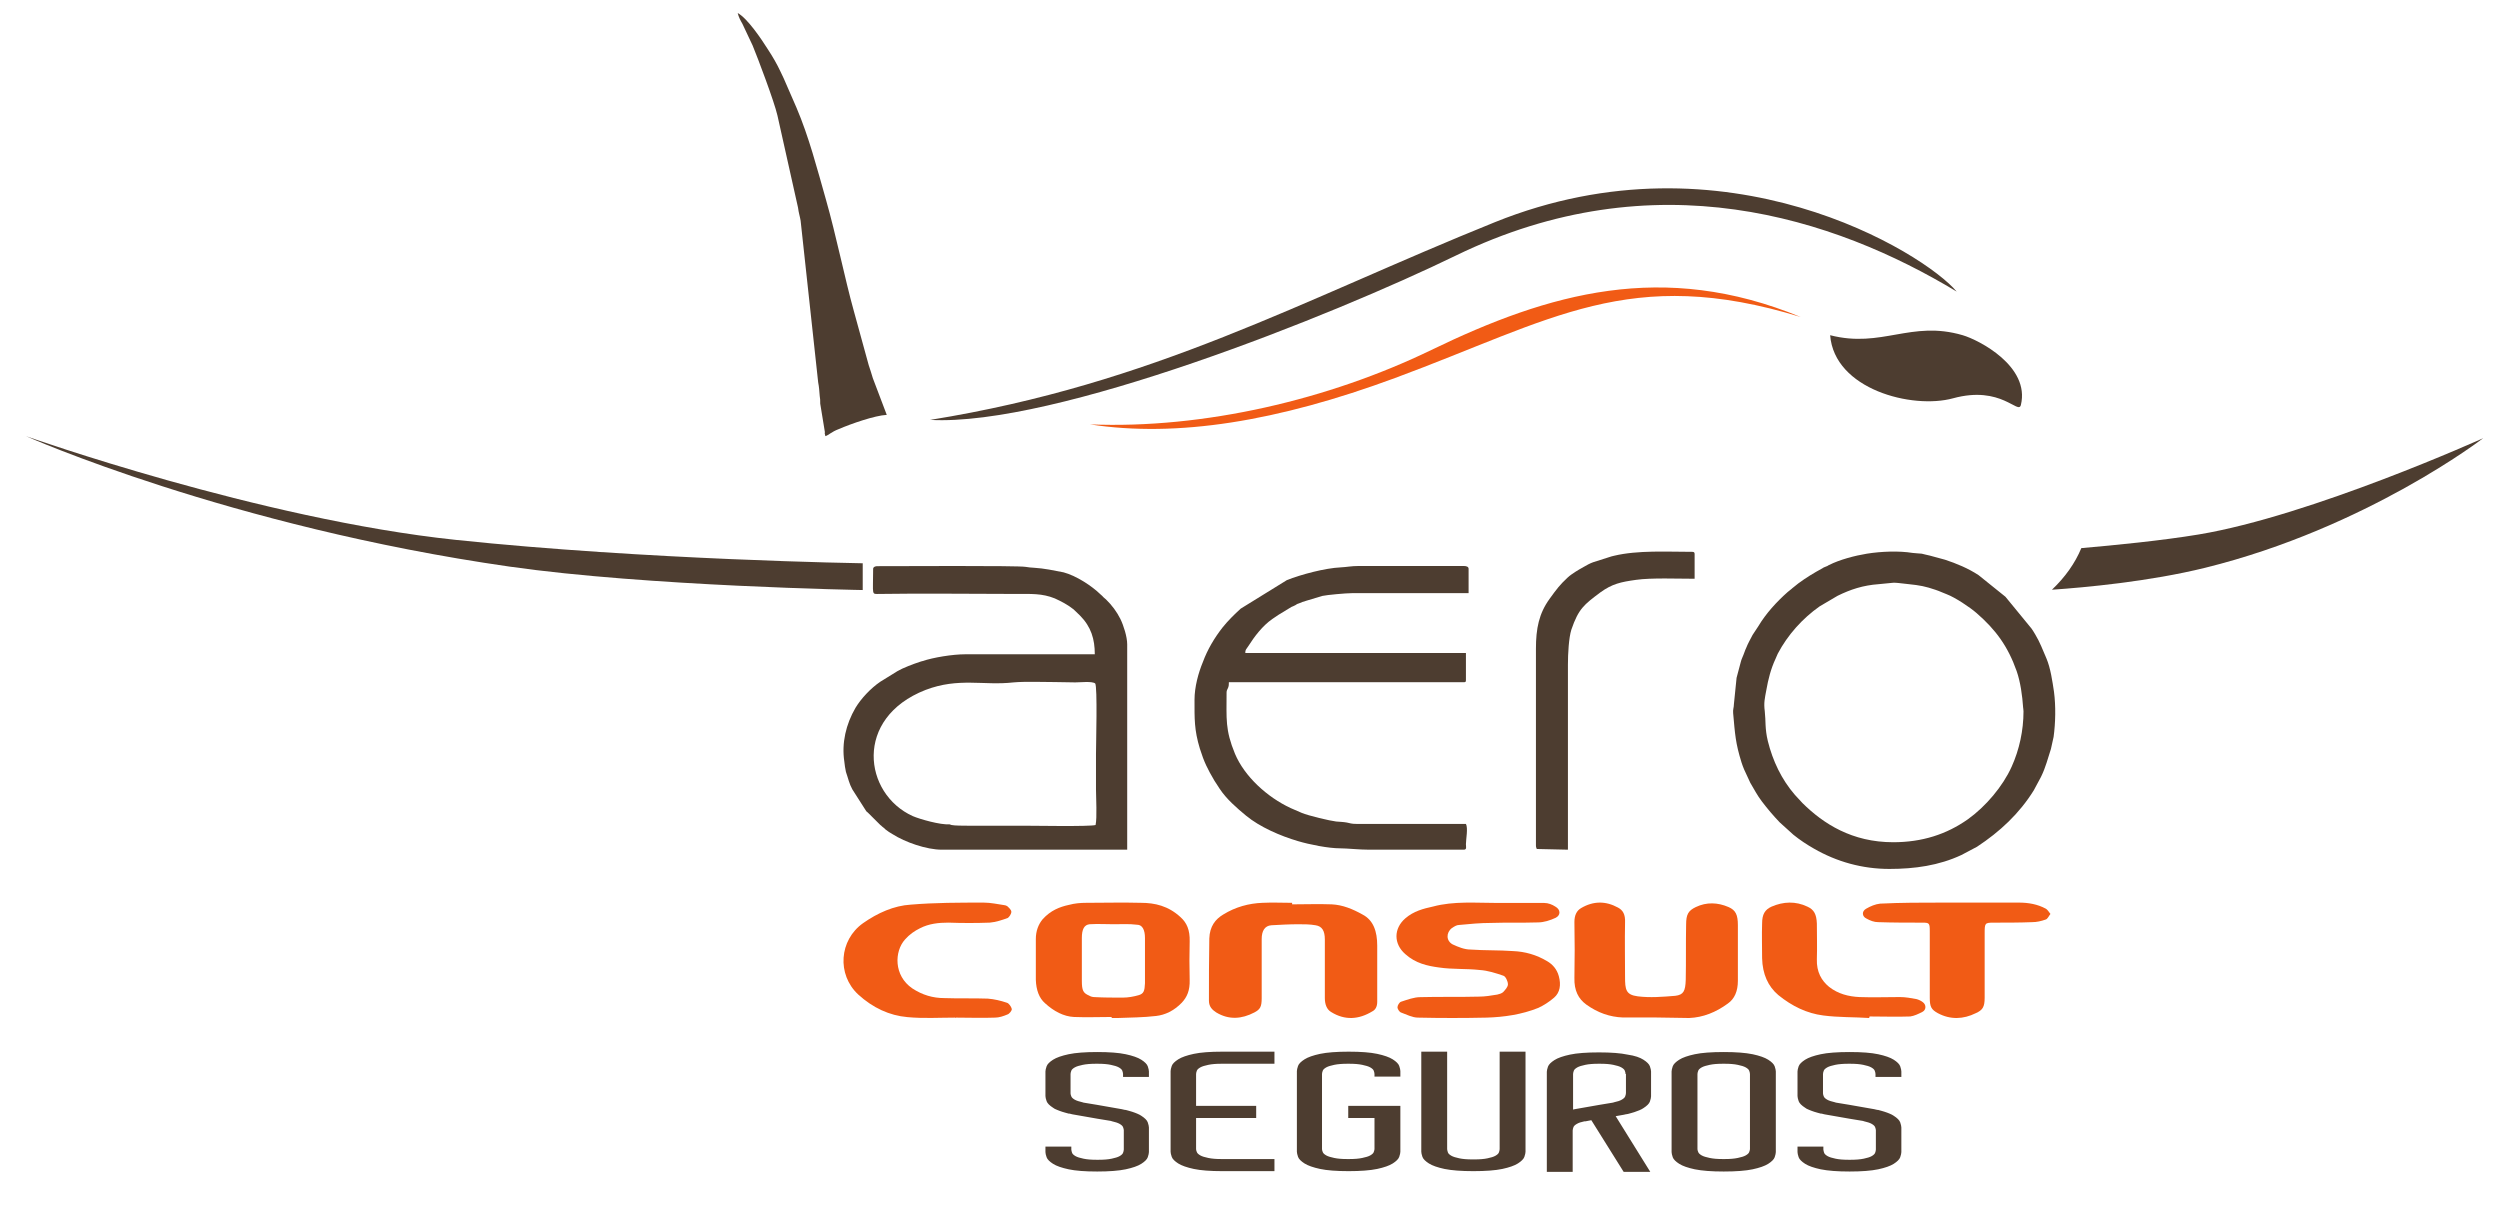 <?xml version="1.0" encoding="UTF-8"?>
<svg xmlns="http://www.w3.org/2000/svg" width="192" height="93" viewBox="0 0 192 93" fill="none">
  <path fill-rule="evenodd" clip-rule="evenodd" d="M63.389 33.498C63.667 33.407 63.825 33.18 64.419 32.953C65.37 32.543 67.192 31.907 68.103 31.862L67.034 29.044C66.915 28.68 66.836 28.362 66.717 28.044L65.568 23.862C64.895 21.453 64.221 18.09 63.429 15.317C62.756 12.954 62.122 10.499 61.171 8.272L60.181 6C60.102 5.818 60.022 5.682 59.943 5.5C59.666 4.909 59.349 4.363 58.992 3.818C58.477 3 57.408 1.409 56.655 1C56.734 1.318 56.853 1.545 57.012 1.818L57.804 3.5C58.2 4.454 59.468 7.818 59.706 8.863L61.29 15.954C61.33 16.317 61.448 16.681 61.488 16.953L62.835 29.362C62.914 29.771 62.914 29.953 62.954 30.407C62.993 30.634 62.993 30.725 62.993 30.998L63.35 33.18C63.35 33.316 63.31 33.225 63.389 33.498Z" fill="#4D3D30"></path>
  <path d="M66.257 45.315V43.26C66.257 43.26 49.635 43.003 34.997 41.462C19.957 39.878 2 33.498 2 33.498C2 33.498 17.593 40.434 39.147 43.517C49.713 45.028 66.257 45.315 66.257 45.315Z" fill="#4D3D30"></path>
  <path d="M109.926 26.879C102.077 30.682 92.465 32.949 83.71 32.593C90.377 33.622 98.118 32.367 107.14 29.031C119.2 24.573 125.164 20.309 138.297 24.347C127.729 19.992 118.975 22.495 109.926 26.879Z" fill="#F15B15"></path>
  <path d="M114.801 17.066C99.874 23.088 88.649 29.472 71.432 32.248C81.007 32.771 102.35 24.228 111.808 19.628C127.1 12.191 140.87 16.715 150.274 22.395C147.807 19.436 132.512 9.921 114.801 17.066Z" fill="#4D3D30"></path>
  <path d="M140.555 25.744C140.877 29.909 146.864 31.446 149.99 30.59C153.714 29.57 155.012 31.891 155.204 31.1C155.921 28.141 151.997 26.114 150.735 25.744C146.761 24.578 144.527 26.764 140.555 25.744Z" fill="#4D3D30"></path>
  <path fill-rule="evenodd" clip-rule="evenodd" d="M157.589 45.291C160.103 45.119 165.067 44.666 169.378 43.6C181.755 40.539 190.709 33.652 190.709 33.652C190.709 33.652 177.495 39.614 168.851 41.049C166.046 41.515 162.368 41.878 159.846 42.095C159.364 43.26 158.592 44.339 157.589 45.291Z" fill="#4D3D30"></path>
  <path fill-rule="evenodd" clip-rule="evenodd" d="M88.237 88.48C88.237 88.564 88.207 88.705 88.149 88.874C88.091 89.043 87.915 89.212 87.652 89.381C87.389 89.55 86.98 89.69 86.454 89.803C85.929 89.915 85.169 89.972 84.263 89.972C83.328 89.972 82.598 89.915 82.072 89.803C81.546 89.69 81.137 89.55 80.874 89.381C80.611 89.212 80.436 89.043 80.378 88.874C80.319 88.705 80.29 88.564 80.29 88.48V88.058H82.277V88.283C82.277 88.367 82.306 88.424 82.335 88.536C82.364 88.621 82.452 88.705 82.598 88.79C82.744 88.874 82.949 88.93 83.212 88.987C83.475 89.043 83.796 89.071 84.234 89.071C84.234 89.071 84.234 89.071 84.293 89.071C84.351 89.071 84.38 89.071 84.351 89.071C84.789 89.071 85.111 89.043 85.374 88.987C85.636 88.93 85.841 88.874 85.987 88.79C86.133 88.705 86.221 88.621 86.25 88.536C86.279 88.452 86.308 88.367 86.308 88.283V86.791C86.308 86.735 86.279 86.65 86.25 86.566C86.221 86.481 86.133 86.397 85.987 86.313C85.841 86.228 85.636 86.172 85.403 86.116L85.315 86.087L84.293 85.919L82.364 85.581L82.248 85.553C82.189 85.525 82.131 85.525 82.072 85.525C81.897 85.468 81.722 85.44 81.576 85.384C81.429 85.328 81.313 85.299 81.196 85.243C81.05 85.187 80.933 85.13 80.874 85.074C80.611 84.905 80.436 84.736 80.378 84.567C80.319 84.399 80.29 84.258 80.29 84.173V82.287C80.29 82.203 80.319 82.062 80.378 81.894C80.436 81.725 80.611 81.556 80.874 81.387C81.137 81.218 81.546 81.077 82.072 80.965C82.598 80.852 83.358 80.796 84.263 80.796C85.198 80.796 85.929 80.852 86.454 80.965C86.98 81.077 87.389 81.218 87.652 81.387C87.915 81.556 88.091 81.725 88.149 81.894C88.207 82.062 88.237 82.203 88.237 82.287V82.71H86.25V82.485C86.25 82.4 86.221 82.316 86.192 82.231C86.162 82.147 86.075 82.062 85.929 81.978C85.782 81.894 85.578 81.837 85.315 81.781C85.052 81.725 84.731 81.696 84.293 81.696C84.293 81.696 84.293 81.696 84.234 81.696C84.176 81.696 84.147 81.696 84.176 81.696C83.767 81.696 83.416 81.725 83.153 81.781C82.89 81.837 82.686 81.894 82.54 81.978C82.394 82.062 82.306 82.147 82.277 82.231C82.248 82.316 82.218 82.4 82.218 82.485V83.976C82.218 84.061 82.248 84.117 82.277 84.202C82.306 84.286 82.394 84.371 82.54 84.455C82.686 84.539 82.89 84.596 83.124 84.652L83.212 84.68L84.234 84.849L86.162 85.187L86.279 85.215C86.367 85.243 86.425 85.243 86.454 85.243C86.63 85.299 86.805 85.328 86.951 85.384C87.097 85.44 87.214 85.468 87.331 85.525C87.477 85.581 87.565 85.637 87.652 85.693C87.915 85.862 88.091 86.031 88.149 86.2C88.207 86.369 88.237 86.51 88.237 86.594V88.48ZM91.859 84.933H96.475V85.862H91.859V88.255C91.859 88.339 91.888 88.395 91.918 88.48C91.947 88.564 92.035 88.649 92.181 88.733C92.327 88.818 92.531 88.874 92.794 88.93C93.057 88.987 93.379 89.015 93.817 89.015H97.878V89.944H93.875C92.94 89.944 92.21 89.887 91.684 89.775C91.158 89.662 90.749 89.521 90.486 89.353C90.223 89.184 90.048 89.015 89.99 88.846C89.931 88.677 89.902 88.536 89.902 88.452V82.259C89.902 82.175 89.931 82.034 89.99 81.865C90.048 81.696 90.223 81.528 90.486 81.359C90.749 81.19 91.158 81.049 91.684 80.936C92.21 80.824 92.94 80.768 93.875 80.768H97.878V81.696H93.875H93.846H93.817C93.379 81.696 93.057 81.725 92.794 81.781C92.531 81.837 92.327 81.894 92.181 81.978C92.035 82.062 91.947 82.147 91.918 82.231C91.888 82.316 91.859 82.4 91.859 82.485V84.933ZM105.561 82.71V82.485C105.561 82.4 105.532 82.316 105.503 82.231C105.474 82.147 105.386 82.062 105.24 81.978C105.094 81.894 104.889 81.837 104.626 81.781C104.363 81.725 104.042 81.696 103.604 81.696H103.575H103.516C103.487 81.696 103.487 81.696 103.487 81.696C103.078 81.696 102.727 81.725 102.464 81.781C102.202 81.837 101.997 81.894 101.851 81.978C101.705 82.062 101.617 82.147 101.588 82.231C101.559 82.316 101.53 82.4 101.53 82.485V88.255C101.53 88.339 101.559 88.395 101.588 88.48C101.617 88.564 101.705 88.649 101.851 88.733C101.997 88.818 102.202 88.874 102.464 88.93C102.727 88.987 103.049 89.015 103.487 89.015H103.516H103.575C103.604 89.015 103.604 89.015 103.604 89.015C104.042 89.015 104.363 88.987 104.626 88.93C104.889 88.874 105.094 88.818 105.24 88.733C105.386 88.649 105.474 88.564 105.503 88.48C105.532 88.395 105.561 88.311 105.561 88.255V85.862H103.545V84.933H107.548V88.452C107.548 88.536 107.519 88.677 107.46 88.846C107.402 89.015 107.227 89.184 106.964 89.353C106.701 89.521 106.292 89.662 105.766 89.775C105.24 89.887 104.48 89.944 103.575 89.944C102.64 89.944 101.909 89.887 101.383 89.775C100.858 89.662 100.449 89.521 100.186 89.353C99.923 89.184 99.747 89.015 99.689 88.846C99.631 88.677 99.601 88.536 99.601 88.452V82.259C99.601 82.175 99.631 82.034 99.689 81.865C99.747 81.696 99.923 81.528 100.186 81.359C100.449 81.19 100.858 81.049 101.383 80.936C101.909 80.824 102.669 80.768 103.575 80.768C104.51 80.768 105.24 80.824 105.766 80.936C106.292 81.049 106.701 81.19 106.964 81.359C107.227 81.528 107.402 81.696 107.46 81.865C107.519 82.034 107.548 82.175 107.548 82.259V82.682H105.561V82.71ZM117.16 80.768V88.452C117.16 88.536 117.131 88.677 117.072 88.846C117.014 89.015 116.838 89.184 116.575 89.353C116.313 89.521 115.903 89.662 115.378 89.775C114.852 89.887 114.092 89.944 113.157 89.944C112.222 89.944 111.492 89.887 110.937 89.775C110.411 89.662 110.002 89.521 109.739 89.353C109.476 89.184 109.301 89.015 109.242 88.846C109.184 88.677 109.155 88.536 109.155 88.452V80.768H111.141V88.255C111.141 88.339 111.171 88.395 111.2 88.508C111.229 88.593 111.317 88.677 111.463 88.761C111.609 88.846 111.813 88.902 112.076 88.959C112.339 89.015 112.661 89.043 113.099 89.043C113.099 89.043 113.099 89.043 113.157 89.043C113.216 89.043 113.245 89.043 113.216 89.043C113.654 89.043 113.975 89.015 114.238 88.959C114.501 88.902 114.706 88.846 114.852 88.761C114.998 88.677 115.085 88.593 115.115 88.508C115.144 88.424 115.173 88.339 115.173 88.255V80.768H117.16ZM124.843 82.485C124.843 82.4 124.814 82.316 124.785 82.231C124.756 82.147 124.668 82.062 124.522 81.978C124.376 81.894 124.171 81.837 123.908 81.781C123.646 81.725 123.324 81.696 122.886 81.696H122.857H122.798C122.769 81.696 122.769 81.696 122.769 81.696C122.331 81.696 122.009 81.725 121.747 81.781C121.484 81.837 121.279 81.894 121.133 81.978C120.987 82.062 120.899 82.147 120.87 82.231C120.841 82.316 120.812 82.4 120.812 82.485V85.215L120.929 85.187L122.857 84.849L123.879 84.68L123.967 84.652C124.23 84.596 124.405 84.539 124.551 84.455C124.697 84.371 124.785 84.286 124.814 84.202C124.843 84.117 124.873 84.033 124.873 83.948V82.485H124.843ZM126.217 81.387C126.479 81.556 126.655 81.725 126.713 81.894C126.772 82.062 126.801 82.203 126.801 82.287V84.202C126.801 84.286 126.772 84.427 126.713 84.596C126.655 84.764 126.479 84.933 126.217 85.102C126.129 85.159 126.041 85.215 125.895 85.271C125.778 85.328 125.632 85.356 125.515 85.412C125.369 85.468 125.194 85.496 125.019 85.553C124.96 85.553 124.902 85.581 124.843 85.581L124.727 85.609L124.084 85.722L126.742 90H124.697L122.214 86.031L121.776 86.116H121.688C121.425 86.172 121.25 86.228 121.104 86.313C120.958 86.397 120.87 86.481 120.841 86.566C120.812 86.65 120.782 86.735 120.782 86.819V90H118.796V82.316C118.796 82.231 118.825 82.091 118.883 81.922C118.942 81.753 119.117 81.584 119.38 81.415C119.643 81.246 120.052 81.105 120.578 80.993C121.104 80.88 121.863 80.824 122.798 80.824C123.733 80.824 124.464 80.88 124.989 80.993C125.574 81.077 125.954 81.218 126.217 81.387ZM134.397 82.485C134.397 82.4 134.368 82.316 134.338 82.231C134.309 82.147 134.221 82.062 134.075 81.978C133.929 81.894 133.725 81.837 133.462 81.781C133.199 81.725 132.878 81.696 132.439 81.696H132.41H132.352C132.323 81.696 132.323 81.696 132.323 81.696C131.884 81.696 131.563 81.725 131.3 81.781C131.037 81.837 130.833 81.894 130.686 81.978C130.54 82.062 130.453 82.147 130.424 82.231C130.394 82.316 130.365 82.4 130.365 82.485V88.255C130.365 88.339 130.394 88.395 130.424 88.48C130.453 88.564 130.54 88.649 130.686 88.733C130.833 88.818 131.037 88.874 131.3 88.93C131.563 88.987 131.884 89.015 132.323 89.015H132.352H132.41H132.439C132.878 89.015 133.199 88.987 133.462 88.93C133.725 88.874 133.929 88.818 134.075 88.733C134.221 88.649 134.309 88.564 134.338 88.48C134.368 88.395 134.397 88.311 134.397 88.255V82.485ZM135.799 81.387C136.062 81.556 136.237 81.725 136.296 81.894C136.354 82.062 136.383 82.203 136.383 82.287V88.48C136.383 88.564 136.354 88.705 136.296 88.874C136.237 89.043 136.062 89.212 135.799 89.381C135.536 89.55 135.127 89.69 134.601 89.803C134.075 89.915 133.316 89.972 132.381 89.972C131.446 89.972 130.716 89.915 130.161 89.803C129.635 89.69 129.226 89.55 128.963 89.381C128.7 89.212 128.525 89.043 128.466 88.874C128.408 88.705 128.378 88.564 128.378 88.48V82.287C128.378 82.203 128.408 82.062 128.466 81.894C128.525 81.725 128.7 81.556 128.963 81.387C129.226 81.218 129.635 81.077 130.161 80.965C130.686 80.852 131.446 80.796 132.381 80.796C133.316 80.796 134.046 80.852 134.601 80.965C135.127 81.077 135.536 81.218 135.799 81.387ZM146.024 88.48C146.024 88.564 145.995 88.705 145.937 88.874C145.878 89.043 145.703 89.212 145.44 89.381C145.177 89.55 144.768 89.69 144.242 89.803C143.716 89.915 142.957 89.972 142.051 89.972C141.116 89.972 140.386 89.915 139.831 89.803C139.305 89.69 138.896 89.55 138.633 89.381C138.37 89.212 138.195 89.043 138.136 88.874C138.078 88.705 138.049 88.564 138.049 88.48V88.058H140.035V88.283C140.035 88.367 140.065 88.424 140.094 88.536C140.123 88.621 140.211 88.705 140.357 88.79C140.503 88.874 140.707 88.93 140.97 88.987C141.233 89.043 141.555 89.071 141.993 89.071C141.993 89.071 141.993 89.071 142.051 89.071C142.11 89.071 142.139 89.071 142.11 89.071C142.519 89.071 142.869 89.043 143.132 88.987C143.395 88.93 143.6 88.874 143.746 88.79C143.892 88.705 143.979 88.621 144.009 88.536C144.038 88.452 144.067 88.367 144.067 88.283V86.791C144.067 86.735 144.038 86.65 144.009 86.566C143.979 86.481 143.892 86.397 143.746 86.313C143.6 86.228 143.395 86.172 143.161 86.116L143.074 86.087L142.051 85.919L140.123 85.581L140.006 85.553C139.948 85.525 139.889 85.525 139.831 85.525C139.656 85.468 139.48 85.44 139.334 85.384C139.188 85.328 139.071 85.299 138.954 85.243C138.808 85.187 138.691 85.13 138.633 85.074C138.37 84.905 138.195 84.736 138.136 84.567C138.078 84.399 138.049 84.258 138.049 84.173V82.287C138.049 82.203 138.078 82.062 138.136 81.894C138.195 81.725 138.37 81.556 138.633 81.387C138.896 81.218 139.305 81.077 139.831 80.965C140.357 80.852 141.116 80.796 142.051 80.796C142.986 80.796 143.716 80.852 144.242 80.965C144.768 81.077 145.177 81.218 145.44 81.387C145.703 81.556 145.878 81.725 145.937 81.894C145.995 82.062 146.024 82.203 146.024 82.287V82.71H144.038V82.485C144.038 82.4 144.009 82.316 143.979 82.231C143.95 82.147 143.863 82.062 143.716 81.978C143.57 81.894 143.366 81.837 143.103 81.781C142.84 81.725 142.519 81.696 142.08 81.696C142.08 81.696 142.08 81.696 142.022 81.696C141.964 81.696 141.934 81.696 141.964 81.696C141.555 81.696 141.204 81.725 140.941 81.781C140.678 81.837 140.474 81.894 140.327 81.978C140.181 82.062 140.094 82.147 140.065 82.231C140.035 82.316 140.006 82.4 140.006 82.485V83.976C140.006 84.061 140.035 84.117 140.065 84.202C140.094 84.286 140.181 84.371 140.327 84.455C140.474 84.539 140.678 84.596 140.912 84.652L140.999 84.68L142.022 84.849L143.95 85.187L144.067 85.215C144.155 85.243 144.213 85.243 144.242 85.243C144.418 85.299 144.593 85.328 144.739 85.384C144.885 85.44 145.002 85.468 145.119 85.525C145.265 85.581 145.353 85.637 145.44 85.693C145.703 85.862 145.878 86.031 145.937 86.2C145.995 86.369 146.024 86.51 146.024 86.594V88.48Z" fill="#4D3D30"></path>
  <path fill-rule="evenodd" clip-rule="evenodd" d="M77.842 52.408C78.733 52.329 80.085 52.382 81.007 52.382C81.529 52.382 82.052 52.408 82.574 52.408C82.974 52.408 83.865 52.303 84.11 52.487C84.295 52.724 84.172 57.2 84.172 57.911C84.172 58.806 84.172 59.728 84.172 60.623C84.172 61.281 84.264 62.782 84.141 63.361C83.711 63.493 79.348 63.414 78.518 63.414H74.278C74.062 63.414 73.294 63.414 73.079 63.361C72.987 63.335 72.987 63.335 72.926 63.309C72.219 63.361 70.652 62.914 70.099 62.677C66.319 60.965 65.551 55.146 71.082 52.987C73.632 52.013 75.537 52.671 77.842 52.408ZM67.057 43.693C67.057 45.773 66.903 45.615 67.548 45.615C70.897 45.562 74.616 45.615 77.996 45.615C79.194 45.615 80.024 45.562 81.007 45.957C81.529 46.194 82.021 46.457 82.451 46.8L82.943 47.273C83.803 48.142 84.08 49.09 84.08 50.249H74.124C73.171 50.249 71.697 50.486 70.836 50.775C70.713 50.802 70.836 50.775 70.652 50.828C70.16 50.986 69.33 51.302 68.931 51.539L67.61 52.355C66.872 52.855 66.135 53.645 65.705 54.356C64.967 55.62 64.629 57.068 64.844 58.49C64.875 58.754 64.906 59.017 64.967 59.28C65.151 59.807 65.213 60.175 65.459 60.623L66.534 62.308C66.565 62.334 66.626 62.387 66.657 62.413L67.61 63.361C67.671 63.388 67.702 63.44 67.733 63.467C67.856 63.572 67.917 63.598 68.009 63.704C68.163 63.835 68.378 63.967 68.562 64.072C69.515 64.678 71.143 65.257 72.342 65.257H86.569V49.485C86.569 48.906 86.292 48.037 86.046 47.537C85.77 46.984 85.401 46.484 84.94 46.036L84.756 45.878C84.663 45.773 84.633 45.746 84.51 45.641C83.865 45.009 82.666 44.219 81.683 43.956L80.577 43.745C79.716 43.587 79.133 43.614 78.764 43.535C78.211 43.429 68.777 43.482 67.364 43.482C67.241 43.482 67.057 43.535 67.057 43.693Z" fill="#4D3D30"></path>
  <path fill-rule="evenodd" clip-rule="evenodd" d="M91.739 53.742C91.739 55.195 91.709 56.04 92.149 57.492C92.472 58.523 92.735 59.051 93.263 59.949L93.674 60.583C94.201 61.375 94.963 62.035 95.696 62.642C96.752 63.514 98.335 64.201 99.683 64.597C100.563 64.861 102.029 65.151 102.908 65.151C103.465 65.151 104.374 65.257 105.166 65.257H112.407C112.671 65.257 112.583 65.046 112.583 64.835C112.583 64.465 112.759 63.593 112.583 63.276H104.169C103.788 63.276 103.7 63.224 103.436 63.171C103.143 63.118 102.879 63.118 102.615 63.092C102.146 63.039 100.475 62.642 99.977 62.431L99.126 62.062C97.309 61.216 95.579 59.632 94.846 57.889C94.084 56.04 94.201 55.221 94.201 53.188C94.201 53.003 94.26 52.976 94.319 52.818C94.377 52.66 94.377 52.58 94.377 52.395H112.407C112.554 52.395 112.583 52.369 112.583 52.237V50.151H95.638C95.638 49.886 95.696 49.886 95.872 49.622C96.341 48.883 96.957 48.064 97.719 47.536C97.866 47.43 98.042 47.325 98.188 47.219L99.185 46.612C99.302 46.559 99.332 46.559 99.478 46.48C99.566 46.427 99.625 46.374 99.742 46.347C99.918 46.268 100.123 46.189 100.328 46.136L101.56 45.766C101.912 45.687 103.377 45.555 103.817 45.555H112.788V43.68C112.788 43.522 112.612 43.469 112.436 43.469H104.316C103.788 43.469 103.465 43.548 102.967 43.574C101.765 43.627 99.889 44.129 98.833 44.552L95.286 46.744C94.817 47.166 94.289 47.694 93.908 48.17C93.263 48.989 92.735 49.886 92.384 50.837C92.032 51.682 91.739 52.765 91.739 53.742Z" fill="#4D3D30"></path>
  <path fill-rule="evenodd" clip-rule="evenodd" d="M155.405 54.629C155.405 56.102 155.083 57.576 154.498 58.876C153.825 60.378 152.508 61.938 151.132 62.921C149.494 64.076 147.621 64.683 145.397 64.683C142.236 64.683 140.041 63.267 138.432 61.678L137.846 61.043C136.822 59.858 136.149 58.443 135.769 56.911C135.535 55.929 135.622 55.409 135.535 54.629C135.447 53.964 135.535 53.647 135.652 53.011C135.798 52.173 136.003 51.364 136.354 50.613C136.412 50.468 136.471 50.353 136.53 50.208C137.29 48.764 138.432 47.493 139.749 46.568L141.124 45.759C142.119 45.268 143.085 44.95 144.285 44.864C145.719 44.748 145.075 44.69 146.596 44.864C147.445 44.95 147.884 45.037 148.645 45.297C148.996 45.412 149.201 45.528 149.523 45.644C150.137 45.875 151.279 46.626 151.805 47.088C153.269 48.359 154.205 49.631 154.878 51.537C155.171 52.375 155.317 53.444 155.376 54.34C155.376 54.426 155.405 54.455 155.405 54.629ZM145.104 66.734C147.035 66.734 148.908 66.474 150.635 65.665L151.835 65.03C153.591 63.874 155.083 62.487 156.195 60.696L156.722 59.714C156.78 59.598 156.722 59.714 156.78 59.598C157.102 58.934 157.278 58.24 157.512 57.518L157.717 56.593C157.863 55.524 157.892 54.224 157.746 53.126C157.629 52.346 157.483 51.306 157.161 50.555C156.897 49.948 156.663 49.313 156.312 48.735C156.195 48.533 156.137 48.446 156.02 48.273L154.03 45.846L154 45.817L151.952 44.17C151.162 43.65 150.254 43.275 149.377 42.986L148.206 42.668C148.03 42.639 147.738 42.552 147.591 42.523C147.328 42.494 147.094 42.494 146.889 42.465C145.836 42.292 144.46 42.35 143.377 42.523C142.47 42.668 141.27 42.986 140.48 43.39C140.334 43.448 140.422 43.448 140.246 43.506C140.129 43.563 140.07 43.563 139.953 43.65C139.31 43.997 138.695 44.372 138.11 44.806L137.642 45.181L137.612 45.21L137.29 45.47C136.442 46.221 135.622 47.117 135.037 48.099L134.598 48.764C134.422 49.111 134.247 49.399 134.101 49.775C134.013 49.948 133.984 50.093 133.896 50.295C133.808 50.526 133.749 50.613 133.691 50.844L133.369 52.057L133.164 54.08C133.164 54.34 133.076 54.484 133.106 54.773C133.252 56.391 133.281 57.056 133.749 58.558C133.808 58.731 133.866 58.905 133.954 59.107L134.422 60.118C134.715 60.609 134.949 61.072 135.3 61.534C135.739 62.112 136.178 62.632 136.676 63.152L137.729 64.105C138.227 64.51 138.754 64.856 139.31 65.174C141.065 66.185 143.026 66.734 145.104 66.734Z" fill="#4D3D30"></path>
  <path d="M85.384 78.104C84.424 78.104 83.44 78.144 82.48 78.104C81.698 78.065 80.94 77.674 80.259 77.048C79.804 76.656 79.577 76.03 79.552 75.247C79.552 74.19 79.552 73.134 79.552 72.116C79.552 71.49 79.754 70.981 80.082 70.59C80.688 69.924 81.37 69.65 82.102 69.493C82.531 69.376 82.985 69.337 83.415 69.337C84.828 69.337 86.217 69.298 87.631 69.337C88.691 69.337 89.726 69.572 90.66 70.433C91.14 70.863 91.392 71.411 91.367 72.312C91.342 73.29 91.342 74.269 91.367 75.247C91.392 76.069 91.165 76.578 90.761 77.008C90.155 77.635 89.474 77.948 88.792 78.026C87.808 78.144 86.823 78.144 85.838 78.183C85.687 78.183 85.51 78.183 85.359 78.183C85.384 78.144 85.384 78.144 85.384 78.104ZM85.535 70.981C84.929 70.981 84.323 70.942 83.692 70.981C83.263 71.02 83.086 71.372 83.086 72.038C83.086 73.134 83.086 74.23 83.086 75.325C83.086 76.069 83.187 76.265 83.642 76.46C83.768 76.539 83.919 76.578 84.071 76.578C84.778 76.617 85.51 76.617 86.217 76.617C86.646 76.617 87.075 76.539 87.479 76.421C87.833 76.304 87.909 76.108 87.934 75.521C87.934 74.347 87.934 73.212 87.934 72.038C87.934 71.411 87.732 71.02 87.328 71.02C86.722 70.942 86.116 70.981 85.535 70.981Z" fill="#F15B15"></path>
  <path d="M99.234 69.454C100.24 69.454 101.275 69.415 102.281 69.454C103.109 69.494 103.878 69.807 104.647 70.238C105.475 70.668 105.771 71.53 105.771 72.626C105.771 74.036 105.771 75.485 105.771 76.933C105.771 77.325 105.623 77.56 105.387 77.677C104.351 78.304 103.287 78.382 102.222 77.717C101.896 77.521 101.748 77.129 101.748 76.659C101.748 75.171 101.748 73.683 101.748 72.156C101.748 71.491 101.541 71.138 101.039 71.06C100.595 70.982 100.151 70.982 99.708 70.982C99.027 70.982 98.347 71.021 97.637 71.06C97.134 71.099 96.898 71.491 96.898 72.117C96.898 73.644 96.898 75.132 96.898 76.659C96.898 77.325 96.779 77.521 96.336 77.756C95.36 78.265 94.384 78.343 93.408 77.756C93.112 77.56 92.846 77.325 92.846 76.855C92.846 75.25 92.846 73.683 92.875 72.078C92.905 71.138 93.349 70.59 93.94 70.238C94.886 69.65 95.922 69.376 96.957 69.337C97.726 69.298 98.465 69.337 99.234 69.337C99.234 69.415 99.234 69.415 99.234 69.454Z" fill="#F15B15"></path>
  <path d="M127.178 78.143C126.32 78.143 125.49 78.143 124.632 78.143C123.632 78.103 122.716 77.786 121.83 77.152C121.229 76.716 120.886 76.082 120.915 75.091C120.943 73.665 120.943 72.238 120.915 70.811C120.915 70.296 121.086 69.939 121.429 69.741C122.373 69.186 123.317 69.186 124.261 69.701C124.632 69.899 124.833 70.216 124.804 70.85C124.775 72.238 124.804 73.625 124.804 75.012C124.804 76.003 124.861 76.399 125.776 76.518C126.72 76.637 127.692 76.558 128.665 76.478C129.294 76.399 129.437 76.122 129.465 75.25C129.494 73.823 129.465 72.396 129.494 71.009C129.494 70.216 129.666 69.939 130.238 69.662C131.067 69.265 131.925 69.305 132.754 69.662C133.298 69.899 133.469 70.256 133.469 71.049C133.469 72.475 133.469 73.902 133.469 75.329C133.469 76.122 133.212 76.716 132.697 77.073C131.782 77.747 130.781 78.143 129.723 78.183C128.893 78.183 128.036 78.143 127.178 78.143Z" fill="#F15B15"></path>
  <path d="M115.021 69.347C116.203 69.347 117.414 69.347 118.596 69.347C118.899 69.347 119.202 69.465 119.445 69.623C119.869 69.859 119.869 70.291 119.475 70.487C119.051 70.684 118.566 70.841 118.111 70.841C116.899 70.881 115.687 70.841 114.506 70.881C113.688 70.881 112.87 70.959 112.051 71.038C111.87 71.038 111.688 71.156 111.506 71.274C111.052 71.627 111.052 72.257 111.567 72.532C111.991 72.728 112.476 72.925 112.93 72.925C114.021 73.003 115.112 72.964 116.203 73.043C117.112 73.082 117.99 73.318 118.839 73.829C119.232 74.065 119.566 74.419 119.717 74.969C119.899 75.637 119.808 76.227 119.354 76.62C118.99 76.934 118.566 77.21 118.142 77.406C116.869 77.917 115.506 78.114 114.172 78.153C112.415 78.192 110.658 78.192 108.9 78.153C108.476 78.153 108.022 77.917 107.597 77.76C107.476 77.721 107.325 77.485 107.325 77.367C107.325 77.21 107.476 76.974 107.597 76.934C108.082 76.777 108.597 76.581 109.082 76.581C110.567 76.541 112.082 76.581 113.566 76.541C114.051 76.541 114.506 76.463 114.991 76.384C115.142 76.345 115.324 76.305 115.445 76.188C115.597 76.03 115.809 75.794 115.809 75.598C115.809 75.362 115.627 74.969 115.445 74.93C114.869 74.733 114.263 74.537 113.657 74.497C112.597 74.379 111.536 74.458 110.506 74.301C109.628 74.183 108.719 73.986 107.931 73.279C107.022 72.492 107.022 71.313 107.931 70.527C108.567 69.976 109.325 69.78 110.052 69.623C111.658 69.19 113.354 69.347 115.021 69.347Z" fill="#F15B15"></path>
  <path d="M73.367 78.153C72.15 78.153 70.903 78.232 69.686 78.114C68.314 77.995 67.035 77.404 65.912 76.379C64.258 74.841 64.446 72.198 66.286 70.897C67.409 70.108 68.657 69.556 69.936 69.477C71.807 69.32 73.679 69.32 75.55 69.32C76.081 69.32 76.611 69.438 77.141 69.517C77.204 69.517 77.297 69.556 77.359 69.596C77.484 69.714 77.671 69.872 77.671 70.029C77.671 70.187 77.515 70.424 77.391 70.503C76.954 70.66 76.486 70.818 76.018 70.858C74.958 70.897 73.897 70.897 72.837 70.858C72.088 70.858 71.339 70.936 70.653 71.291C70.248 71.489 69.842 71.765 69.499 72.159C68.688 73.066 68.625 74.919 70.06 75.905C70.84 76.418 71.651 76.654 72.525 76.654C73.647 76.694 74.739 76.654 75.862 76.694C76.361 76.733 76.86 76.852 77.328 77.01C77.484 77.049 77.671 77.325 77.703 77.483C77.734 77.601 77.515 77.877 77.359 77.916C77.079 78.035 76.736 78.153 76.424 78.153C75.425 78.192 74.427 78.153 73.429 78.153C73.367 78.192 73.367 78.192 73.367 78.153Z" fill="#F15B15"></path>
  <path d="M150.128 69.32C151.771 69.32 153.413 69.32 155.056 69.32C155.768 69.32 156.481 69.438 157.132 69.794C157.256 69.873 157.349 70.031 157.473 70.189C157.349 70.347 157.256 70.584 157.101 70.623C156.76 70.742 156.419 70.821 156.078 70.821C155.087 70.86 154.095 70.86 153.103 70.86C152.422 70.86 152.422 70.9 152.422 71.729C152.422 73.349 152.422 75.008 152.422 76.627C152.422 77.338 152.267 77.575 151.74 77.812C150.779 78.286 149.788 78.326 148.827 77.812C148.331 77.536 148.207 77.338 148.207 76.627C148.207 74.929 148.207 73.23 148.207 71.532C148.207 70.9 148.176 70.86 147.649 70.86C146.503 70.86 145.387 70.86 144.241 70.821C143.931 70.821 143.621 70.702 143.342 70.544C143.001 70.386 142.97 69.991 143.311 69.794C143.652 69.596 144.024 69.438 144.396 69.399C145.976 69.32 147.587 69.32 149.168 69.32C149.478 69.32 149.819 69.32 150.128 69.32Z" fill="#F15B15"></path>
  <path d="M143.558 78.183C142.378 78.104 141.198 78.143 140.019 77.987C138.778 77.829 137.629 77.28 136.57 76.417C135.784 75.75 135.36 74.808 135.33 73.592C135.33 72.689 135.3 71.826 135.33 70.924C135.33 70.217 135.542 69.864 136.056 69.629C136.963 69.236 137.901 69.197 138.809 69.629C139.323 69.864 139.504 70.217 139.535 70.924C139.535 71.826 139.565 72.768 139.535 73.67C139.504 74.651 139.898 75.318 140.472 75.789C141.168 76.338 141.985 76.535 142.802 76.574C143.83 76.613 144.889 76.574 145.917 76.574C146.341 76.574 146.764 76.652 147.188 76.731C147.339 76.77 147.521 76.849 147.672 76.966C147.944 77.162 147.944 77.555 147.642 77.712C147.339 77.869 147.006 78.026 146.704 78.065C145.675 78.104 144.617 78.065 143.588 78.065C143.558 78.104 143.558 78.143 143.558 78.183Z" fill="#F15B15"></path>
  <path fill-rule="evenodd" clip-rule="evenodd" d="M117.96 49.823V64.926C117.96 65.092 117.993 65.092 118.025 65.202L120.417 65.257V51.035C120.417 50.209 120.482 48.996 120.679 48.362C121.236 46.736 121.662 46.433 122.907 45.496C123.824 44.834 124.479 44.696 125.659 44.531C126.805 44.366 128.869 44.448 130.147 44.448V42.547C130.147 42.409 130.081 42.381 129.95 42.381C128.05 42.381 125.79 42.243 123.955 42.684C123.791 42.712 123.758 42.739 123.562 42.795L122.35 43.181C122.12 43.263 121.858 43.401 121.629 43.539C121.4 43.677 121.17 43.787 120.974 43.925C120.745 44.09 120.581 44.173 120.384 44.366C119.795 44.917 119.565 45.22 119.008 45.992C118.189 47.122 117.96 48.279 117.96 49.823Z" fill="#4D3D30"></path>
</svg>
